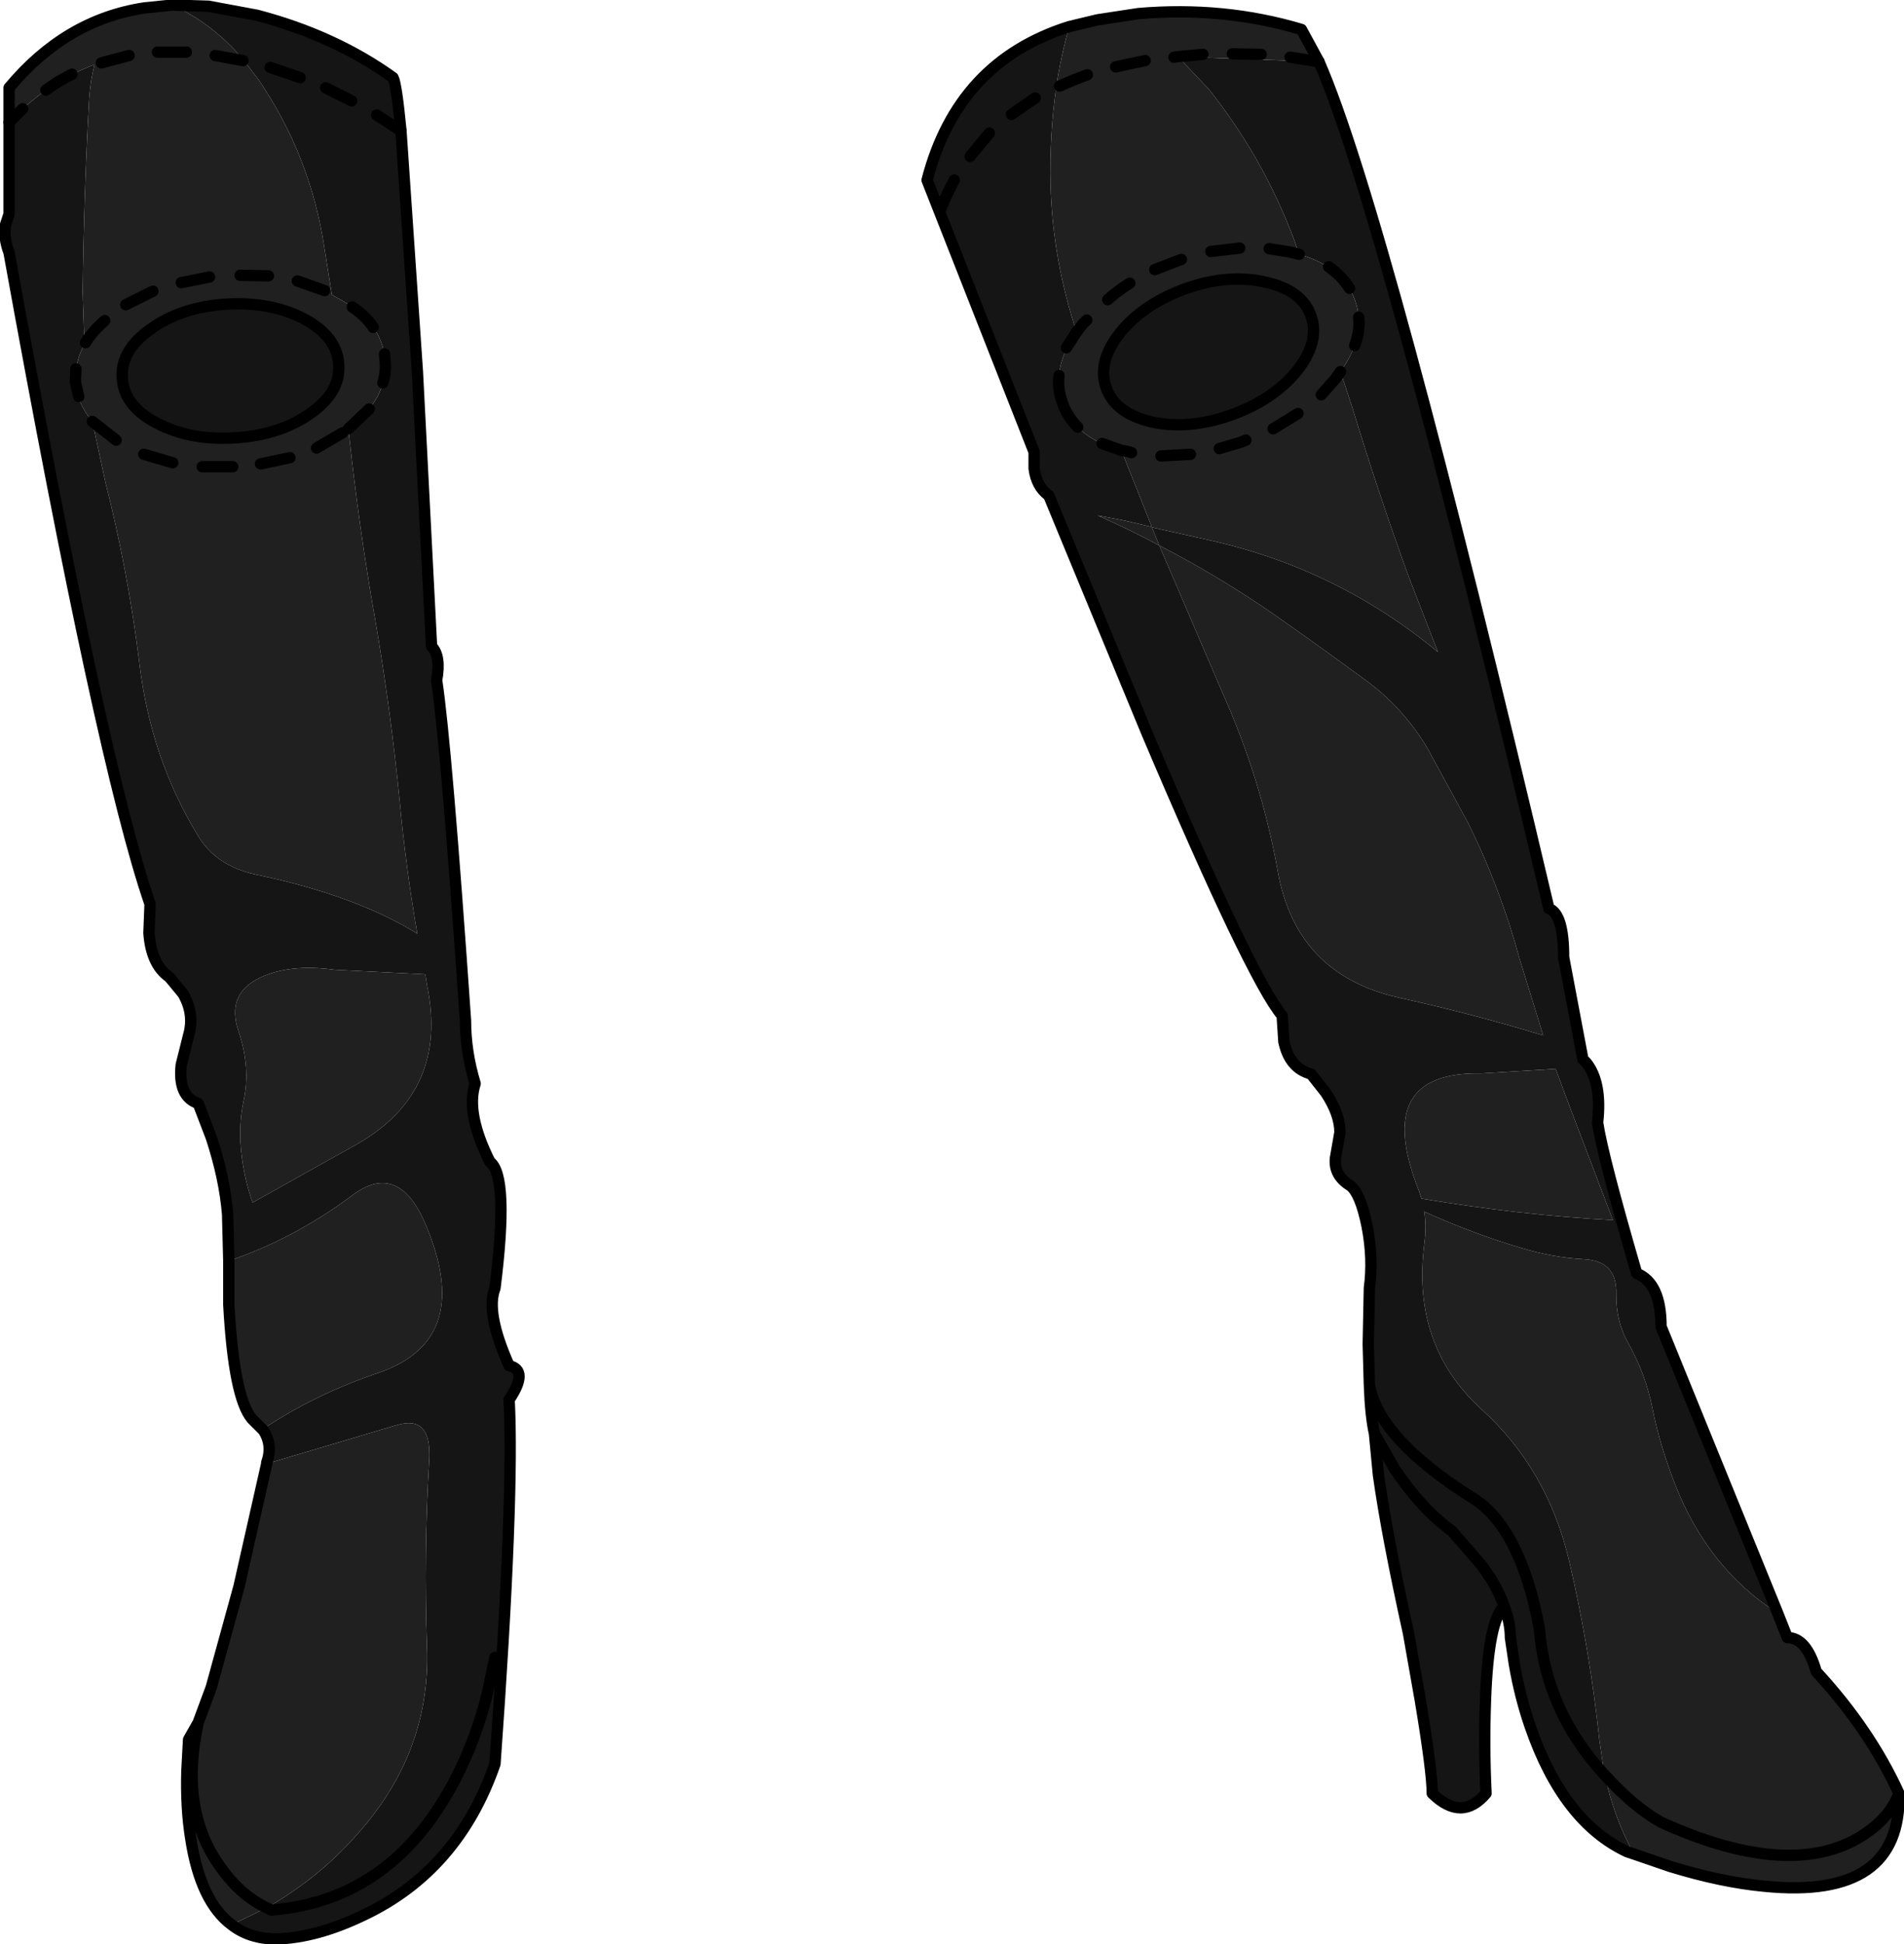 <?xml version="1.0" encoding="UTF-8" standalone="no"?>
<svg xmlns:xlink="http://www.w3.org/1999/xlink" height="171.6px" width="168.1px" xmlns="http://www.w3.org/2000/svg">
  <g transform="matrix(1.0, 0.0, 0.0, 1.0, 0.45, 0.45)">
    <path d="M93.95 1.9 Q93.2 4.55 92.8 7.25 92.2 11.5 92.3 15.9 92.5 22.55 94.6 28.85 92.3 32.1 93.35 35.1 94.4 38.2 98.55 39.3 L101.2 45.95 101.2 46.05 98.6 45.45 96.45 45.05 Q99.2 46.25 101.9 47.7 L101.25 46.1 106.4 47.25 Q117.6 49.75 126.5 57.1 L123.9 50.4 Q121.25 43.1 119.0 35.7 L117.9 32.35 Q120.25 29.1 119.2 26.1 118.15 23.1 114.25 22.0 L113.8 20.7 Q111.05 13.4 106.25 7.4 L103.55 4.55 116.0 5.0 Q121.8 18.25 136.3 79.75 137.6 80.2 137.6 84.05 L139.3 93.05 139.4 93.4 139.55 93.35 139.6 93.35 Q141.0 95.1 140.6 98.65 141.05 101.65 144.05 111.95 146.2 112.8 146.2 116.65 L156.5 141.95 Q150.35 138.0 147.45 130.6 146.1 127.15 145.45 123.9 144.85 120.85 143.3 118.1 142.2 116.15 142.25 113.7 142.3 110.85 139.4 110.7 136.6 110.55 133.85 109.7 129.6 108.45 125.3 106.5 125.5 107.85 125.3 109.35 124.15 118.3 130.35 123.95 136.2 129.25 138.1 137.4 139.9 145.1 140.75 153.1 L141.2 156.15 141.15 156.15 Q136.0 150.5 135.45 143.25 133.75 134.25 129.45 131.7 121.3 126.55 120.45 121.8 121.3 126.55 129.45 131.7 133.75 134.25 135.45 143.25 136.0 150.5 141.15 156.15 L141.25 156.25 Q142.0 159.9 143.8 163.2 L143.2 163.0 Q137.55 160.35 134.65 151.95 133.75 149.35 133.25 146.45 L132.9 144.1 Q132.9 142.8 132.35 141.35 130.95 142.55 130.7 149.65 130.55 153.75 130.75 157.85 128.6 160.4 126.0 157.85 126.0 155.95 124.95 149.65 L123.9 143.7 Q122.0 135.1 121.25 129.75 L120.9 126.1 Q120.55 124.55 120.45 121.8 L120.35 118.2 120.45 113.25 Q120.8 110.65 120.25 107.8 119.65 104.85 118.75 104.2 117.3 103.3 117.45 101.8 L117.85 99.5 Q117.85 97.9 116.6 96.0 L115.3 94.35 Q113.4 93.85 112.9 91.5 L112.75 89.2 Q110.05 86.0 100.85 64.35 L92.15 43.3 Q91.05 42.5 90.85 40.9 L90.85 39.45 81.4 15.45 Q84.1 5.0 93.95 1.9 M14.75 0.0 L17.95 0.1 22.25 0.9 Q29.1 2.7 34.25 6.4 34.55 6.95 34.95 11.1 L36.4 32.35 37.65 56.6 Q38.5 57.45 38.1 59.6 38.95 65.2 40.65 89.65 40.65 92.4 41.5 95.2 40.65 97.8 42.8 102.1 44.5 103.35 43.25 113.25 42.4 115.4 44.5 120.1 46.25 120.5 44.5 123.1 44.95 131.7 43.25 155.25 40.0 164.65 31.65 168.6 27.5 170.6 23.95 170.7 21.6 170.7 20.0 169.45 L23.1 167.95 23.5 168.15 23.35 167.8 Q28.45 164.85 32.15 160.2 37.55 153.45 37.25 145.0 36.95 136.65 37.45 128.35 37.65 124.4 34.55 125.35 L23.1 128.75 23.1 128.65 Q23.65 127.1 22.8 125.8 L22.75 125.7 Q27.4 122.6 33.05 120.7 41.5 117.75 37.05 107.45 34.65 102.0 30.6 105.1 25.5 108.9 19.75 110.85 L19.65 106.95 19.75 106.95 19.65 106.8 Q19.4 103.6 18.2 99.95 L17.05 96.95 Q15.25 96.35 15.55 93.55 L16.2 90.95 Q16.75 89.05 15.7 87.25 L14.5 85.8 Q12.9 84.7 12.7 81.9 L12.8 79.35 Q8.5 66.9 0.35 21.85 -0.15 20.55 0.05 19.35 L0.35 18.45 0.35 10.35 Q3.7 6.8 7.9 5.25 7.5 6.75 7.4 8.6 6.95 16.9 6.85 25.35 L7.0 29.95 Q6.15 31.5 6.2 33.25 6.35 35.15 7.7 36.75 L8.85 42.1 Q10.85 49.95 11.85 58.05 12.85 66.5 17.05 73.35 18.65 76.0 22.15 76.75 30.8 78.55 36.3 81.9 L36.4 82.0 Q35.4 76.25 34.85 70.4 34.05 62.2 32.65 54.1 31.25 46.15 30.4 38.2 L30.3 37.4 Q33.8 34.75 33.55 31.4 33.35 27.9 29.15 25.75 L28.85 25.55 28.2 21.5 Q27.0 13.35 22.35 6.55 L21.1 4.9 Q18.4 1.65 14.75 0.0 M43.25 145.85 L42.55 149.15 Q41.55 153.1 39.8 156.5 34.25 167.3 23.5 168.15 34.25 167.3 39.8 156.5 41.55 153.1 42.55 149.15 L43.25 145.85 M37.1 85.55 L29.1 85.15 Q25.15 84.6 22.5 85.85 19.5 87.3 20.6 90.55 21.7 93.8 21.05 96.75 20.55 99.1 20.9 101.7 21.2 103.9 21.85 105.7 L31.15 100.5 Q39.2 95.85 37.25 86.5 L37.1 85.55 M114.0 32.35 Q111.95 34.85 108.2 36.2 104.45 37.5 101.25 36.8 98.0 36.05 97.2 33.75 96.4 31.45 98.5 28.85 100.55 26.35 104.3 25.0 108.05 23.7 111.25 24.45 114.5 25.15 115.3 27.45 116.1 29.75 114.0 32.35 M137.65 95.95 L136.9 93.9 130.35 94.3 Q120.65 94.1 124.8 104.6 L125.05 105.35 Q133.65 106.8 141.95 107.25 L137.65 95.95 M101.9 47.7 L107.5 60.75 Q110.9 68.35 112.35 76.4 113.95 85.55 123.0 87.6 129.6 89.05 135.8 90.95 L133.7 84.15 Q132.05 78.05 129.2 72.25 L125.55 65.55 Q123.4 62.0 120.2 59.65 116.8 57.15 113.4 54.75 107.9 50.8 101.9 47.7 M26.4 27.7 Q29.3 29.25 29.45 31.7 29.65 34.15 26.95 36.05 24.25 37.95 20.3 38.2 16.35 38.45 13.4 36.9 10.5 35.4 10.35 32.95 10.15 30.5 12.85 28.6 15.55 26.65 19.5 26.4 23.45 26.15 26.4 27.7 M120.9 126.1 L122.7 129.25 Q125.1 132.8 127.75 134.7 L130.3 137.65 Q131.75 139.55 132.35 141.35 131.75 139.55 130.3 137.65 L127.75 134.7 Q125.1 132.8 122.7 129.25 L120.9 126.1" fill="#151515" fill-rule="evenodd" stroke="none"/>
    <path d="M93.95 1.9 L96.45 1.3 100.05 0.75 Q107.6 0.1 114.45 2.15 L116.0 5.0 103.55 4.55 106.25 7.4 Q111.05 13.4 113.8 20.7 L114.25 22.0 Q118.15 23.1 119.2 26.1 120.25 29.1 117.9 32.35 L119.0 35.7 Q121.25 43.1 123.9 50.4 L126.5 57.1 Q117.6 49.75 106.4 47.25 L101.25 46.1 101.9 47.7 Q99.2 46.25 96.45 45.05 L98.6 45.45 101.2 46.05 101.2 45.95 98.55 39.3 Q94.4 38.2 93.35 35.1 92.3 32.1 94.6 28.85 92.5 22.55 92.3 15.9 92.2 11.5 92.8 7.25 93.2 4.55 93.95 1.9 M139.3 93.05 L139.6 93.35 139.55 93.35 139.4 93.4 139.3 93.05 M156.5 141.95 L157.35 144.1 Q159.05 144.1 159.9 147.1 164.65 152.25 167.2 157.85 167.45 167.25 155.35 166.05 151.55 165.7 147.0 164.3 L143.8 163.2 Q142.0 159.9 141.25 156.25 L141.15 156.15 141.2 156.15 140.75 153.1 Q139.9 145.1 138.1 137.4 136.2 129.25 130.35 123.95 124.15 118.3 125.3 109.35 125.5 107.85 125.3 106.5 129.6 108.45 133.85 109.7 136.6 110.55 139.4 110.7 142.3 110.85 142.25 113.7 142.2 116.15 143.3 118.1 144.85 120.85 145.45 123.9 146.1 127.15 147.45 130.6 150.35 138.0 156.5 141.95 M14.75 0.0 Q18.4 1.65 21.1 4.9 L22.35 6.55 Q27.0 13.35 28.2 21.5 L28.85 25.55 29.15 25.75 Q33.35 27.9 33.55 31.4 33.8 34.75 30.3 37.4 L30.4 38.2 Q31.25 46.15 32.65 54.1 34.05 62.2 34.85 70.4 35.4 76.25 36.4 82.0 L36.3 81.9 Q30.8 78.55 22.15 76.75 18.65 76.0 17.05 73.35 12.85 66.5 11.85 58.05 10.85 49.95 8.85 42.1 L7.7 36.75 Q6.35 35.15 6.2 33.25 6.15 31.5 7.0 29.95 L6.85 25.35 Q6.95 16.9 7.4 8.6 7.5 6.75 7.9 5.25 3.7 6.8 0.35 10.35 L0.35 7.3 Q5.35 1.3 12.3 0.25 L14.75 0.0 M19.65 106.8 L19.75 106.95 19.65 106.95 19.65 106.8 M19.75 110.85 Q25.5 108.9 30.6 105.1 34.65 102.0 37.05 107.45 41.5 117.75 33.05 120.7 27.4 122.6 22.75 125.7 L22.8 125.8 21.8 124.8 Q20.2 122.95 19.75 114.7 L19.75 110.85 M23.1 128.65 L23.1 128.75 34.55 125.35 Q37.65 124.4 37.45 128.35 36.95 136.65 37.25 145.0 37.55 153.45 32.15 160.2 28.45 164.85 23.35 167.8 L23.5 168.15 23.1 167.95 Q20.65 166.8 18.8 164.05 15.4 159.1 17.05 151.6 15.4 159.1 18.8 164.05 20.65 166.8 23.1 167.95 L20.0 169.45 Q17.25 167.4 16.4 161.9 15.95 159.15 16.05 155.85 L16.2 153.1 17.05 151.6 18.2 148.5 20.65 139.6 23.1 128.75 23.1 128.65 M37.1 85.55 L37.25 86.5 Q39.2 95.85 31.15 100.5 L21.85 105.7 Q21.2 103.9 20.9 101.7 20.55 99.1 21.05 96.75 21.7 93.8 20.6 90.55 19.5 87.3 22.5 85.85 25.15 84.6 29.1 85.15 L37.1 85.55 M114.0 32.35 Q116.1 29.75 115.3 27.45 114.5 25.15 111.25 24.45 108.05 23.7 104.3 25.0 100.55 26.35 98.5 28.85 96.4 31.45 97.2 33.75 98.0 36.05 101.25 36.8 104.45 37.5 108.2 36.2 111.95 34.85 114.0 32.35 M101.9 47.7 Q107.9 50.8 113.4 54.75 116.8 57.15 120.2 59.65 123.4 62.0 125.55 65.55 L129.2 72.25 Q132.05 78.05 133.7 84.15 L135.8 90.95 Q129.6 89.05 123.0 87.6 113.95 85.55 112.35 76.4 110.9 68.35 107.5 60.75 L101.9 47.7 M137.65 95.95 L141.95 107.25 Q133.65 106.8 125.05 105.35 L124.8 104.6 Q120.65 94.1 130.35 94.3 L136.9 93.9 137.65 95.95 M26.4 27.7 Q23.45 26.15 19.5 26.4 15.55 26.65 12.85 28.6 10.15 30.5 10.35 32.95 10.5 35.4 13.4 36.9 16.35 38.45 20.3 38.2 24.25 37.95 26.95 36.05 29.65 34.15 29.45 31.7 29.3 29.25 26.4 27.7 M167.2 157.85 Q166.25 160.4 163.15 162.05 156.9 165.25 146.2 160.4 143.8 159.05 141.25 156.25 143.8 159.05 146.2 160.4 156.9 165.25 163.15 162.05 166.25 160.4 167.2 157.85" fill="#202020" fill-rule="evenodd" stroke="none"/>
    <path d="M116.0 5.0 L114.45 2.15 Q107.6 0.1 100.05 0.75 L96.45 1.3 93.95 1.9 Q84.1 5.0 81.4 15.45 L90.85 39.45 90.85 40.9 Q91.05 42.5 92.15 43.3 L100.85 64.35 Q110.05 86.0 112.75 89.2 L112.9 91.5 Q113.4 93.85 115.3 94.35 L116.6 96.0 Q117.85 97.9 117.85 99.5 L117.45 101.8 Q117.3 103.3 118.75 104.2 119.65 104.85 120.25 107.8 120.8 110.65 120.45 113.25 L120.35 118.2 120.45 121.8 Q121.3 126.55 129.45 131.7 133.75 134.25 135.45 143.25 136.0 150.5 141.15 156.15 L141.25 156.25 Q143.8 159.05 146.2 160.4 156.9 165.25 163.15 162.05 166.25 160.4 167.2 157.85 167.45 167.25 155.35 166.05 151.55 165.7 147.0 164.3 L143.8 163.2 143.2 163.0 Q137.55 160.35 134.65 151.95 133.75 149.35 133.25 146.45 L132.9 144.1 Q132.9 142.8 132.35 141.35 130.95 142.55 130.7 149.65 130.55 153.75 130.75 157.85 128.6 160.4 126.0 157.85 126.0 155.95 124.95 149.65 L123.9 143.7 Q122.0 135.1 121.25 129.75 L120.9 126.1 Q120.55 124.55 120.45 121.8 M116.0 5.0 Q121.8 18.25 136.3 79.75 137.6 80.2 137.6 84.05 L139.3 93.05 139.6 93.35 Q141.0 95.1 140.6 98.65 141.05 101.65 144.05 111.95 146.2 112.8 146.2 116.65 L156.5 141.95 157.35 144.1 Q159.05 144.1 159.9 147.1 164.65 152.25 167.2 157.85 M20.0 169.45 Q21.6 170.7 23.95 170.7 27.5 170.6 31.65 168.6 40.0 164.65 43.25 155.25 44.95 131.7 44.5 123.1 46.25 120.5 44.5 120.1 42.4 115.4 43.25 113.25 44.5 103.35 42.8 102.1 40.65 97.8 41.5 95.2 40.65 92.4 40.65 89.65 38.95 65.2 38.1 59.6 38.5 57.45 37.65 56.6 L36.4 32.35 34.95 11.1 Q34.55 6.95 34.25 6.4 29.1 2.7 22.25 0.9 L17.95 0.1 14.75 0.0 12.3 0.25 Q5.35 1.3 0.35 7.3 L0.35 10.35 0.35 18.45 0.05 19.35 Q-0.15 20.55 0.35 21.85 8.5 66.9 12.8 79.35 L12.7 81.9 Q12.9 84.7 14.5 85.8 L15.7 87.25 Q16.75 89.05 16.2 90.95 L15.55 93.55 Q15.25 96.35 17.05 96.95 L18.2 99.95 Q19.4 103.6 19.65 106.8 L19.65 106.95 19.75 110.85 19.75 114.7 Q20.2 122.95 21.8 124.8 L22.8 125.8 Q23.65 127.1 23.1 128.65 L23.1 128.75 20.65 139.6 18.2 148.5 17.05 151.6 Q15.4 159.1 18.8 164.05 20.65 166.8 23.1 167.95 L23.5 168.15 Q34.25 167.3 39.8 156.5 41.55 153.1 42.55 149.15 L43.25 145.85 M114.0 32.35 Q111.95 34.85 108.2 36.2 104.45 37.5 101.25 36.8 98.0 36.05 97.2 33.75 96.4 31.45 98.5 28.85 100.55 26.35 104.3 25.0 108.05 23.7 111.25 24.45 114.5 25.15 115.3 27.45 116.1 29.75 114.0 32.35 M26.4 27.7 Q29.3 29.25 29.45 31.7 29.65 34.15 26.95 36.05 24.25 37.95 20.3 38.2 16.35 38.45 13.4 36.9 10.5 35.4 10.35 32.95 10.15 30.5 12.85 28.6 15.55 26.65 19.5 26.4 23.45 26.15 26.4 27.7 M17.05 151.6 L16.2 153.1 16.05 155.85 Q15.95 159.15 16.4 161.9 17.25 167.4 20.0 169.45 M132.35 141.35 Q131.75 139.55 130.3 137.65 L127.75 134.7 Q125.1 132.8 122.7 129.25 L120.9 126.1" fill="none" stroke="#000000" stroke-linecap="round" stroke-linejoin="round" stroke-width="1.0"/>
    <path d="M100.65 4.9 L98.05 5.45 M105.75 4.35 L103.55 4.55 103.2 4.6 M110.9 4.35 L108.35 4.3 M116.0 5.0 L113.45 4.6 M30.6 8.45 L28.3 7.3 M34.95 11.1 L32.8 9.7 M86.9 11.3 L85.2 13.35 M90.95 8.2 L88.85 9.65 M95.55 6.15 Q94.3 6.6 93.1 7.15 M83.8 15.45 Q83.15 16.65 82.65 17.9 M93.05 32.7 Q92.9 33.9 93.35 35.1 93.75 36.3 94.7 37.25 M95.5 27.8 L95.15 28.15 94.6 28.85 93.7 30.25 M27.5 39.1 L29.8 37.75 M32.5 28.45 Q31.85 27.45 30.65 26.65 M33.35 33.35 Q33.65 32.4 33.55 31.4 L33.5 30.8 M30.3 37.4 L32.15 35.65 M118.7 25.0 Q118.0 23.9 116.85 23.1 M119.15 30.05 Q119.65 28.75 119.5 27.55 M116.2 34.4 L117.4 33.05 117.9 32.35 M99.3 24.55 Q98.25 25.2 97.35 26.0 M103.85 22.45 L103.45 22.6 101.5 23.35 M109.0 21.45 L106.45 21.75 M114.25 22.0 L113.45 21.8 111.6 21.5 M96.85 38.7 L98.55 39.3 99.1 39.4 99.45 39.5 M102.05 39.8 L104.65 39.65 M107.2 39.15 L109.05 38.6 109.55 38.4 M111.95 37.4 L114.15 36.05 M1.55 9.15 L0.35 10.35 M5.9 6.1 Q4.7 6.7 3.6 7.5 M10.95 4.45 L8.5 5.1 M16.0 4.15 L13.45 4.15 M21.0 4.9 L18.55 4.45 M26.05 6.4 L23.4 5.5 M23.25 23.9 L20.75 23.85 M18.05 24.0 L15.55 24.5 M13.05 25.25 L10.65 26.45 M8.8 27.85 Q7.7 28.8 7.1 29.8 M6.25 32.1 L6.2 33.25 6.5 34.55 M22.55 40.5 L25.15 39.95 M12.25 39.65 L14.8 40.4 M17.4 40.75 L20.1 40.75 M7.7 36.75 L9.8 38.4 M28.2 25.2 L25.8 24.35" fill="none" stroke="#000000" stroke-linecap="round" stroke-linejoin="round" stroke-width="1.0"/>
  </g>
</svg>
